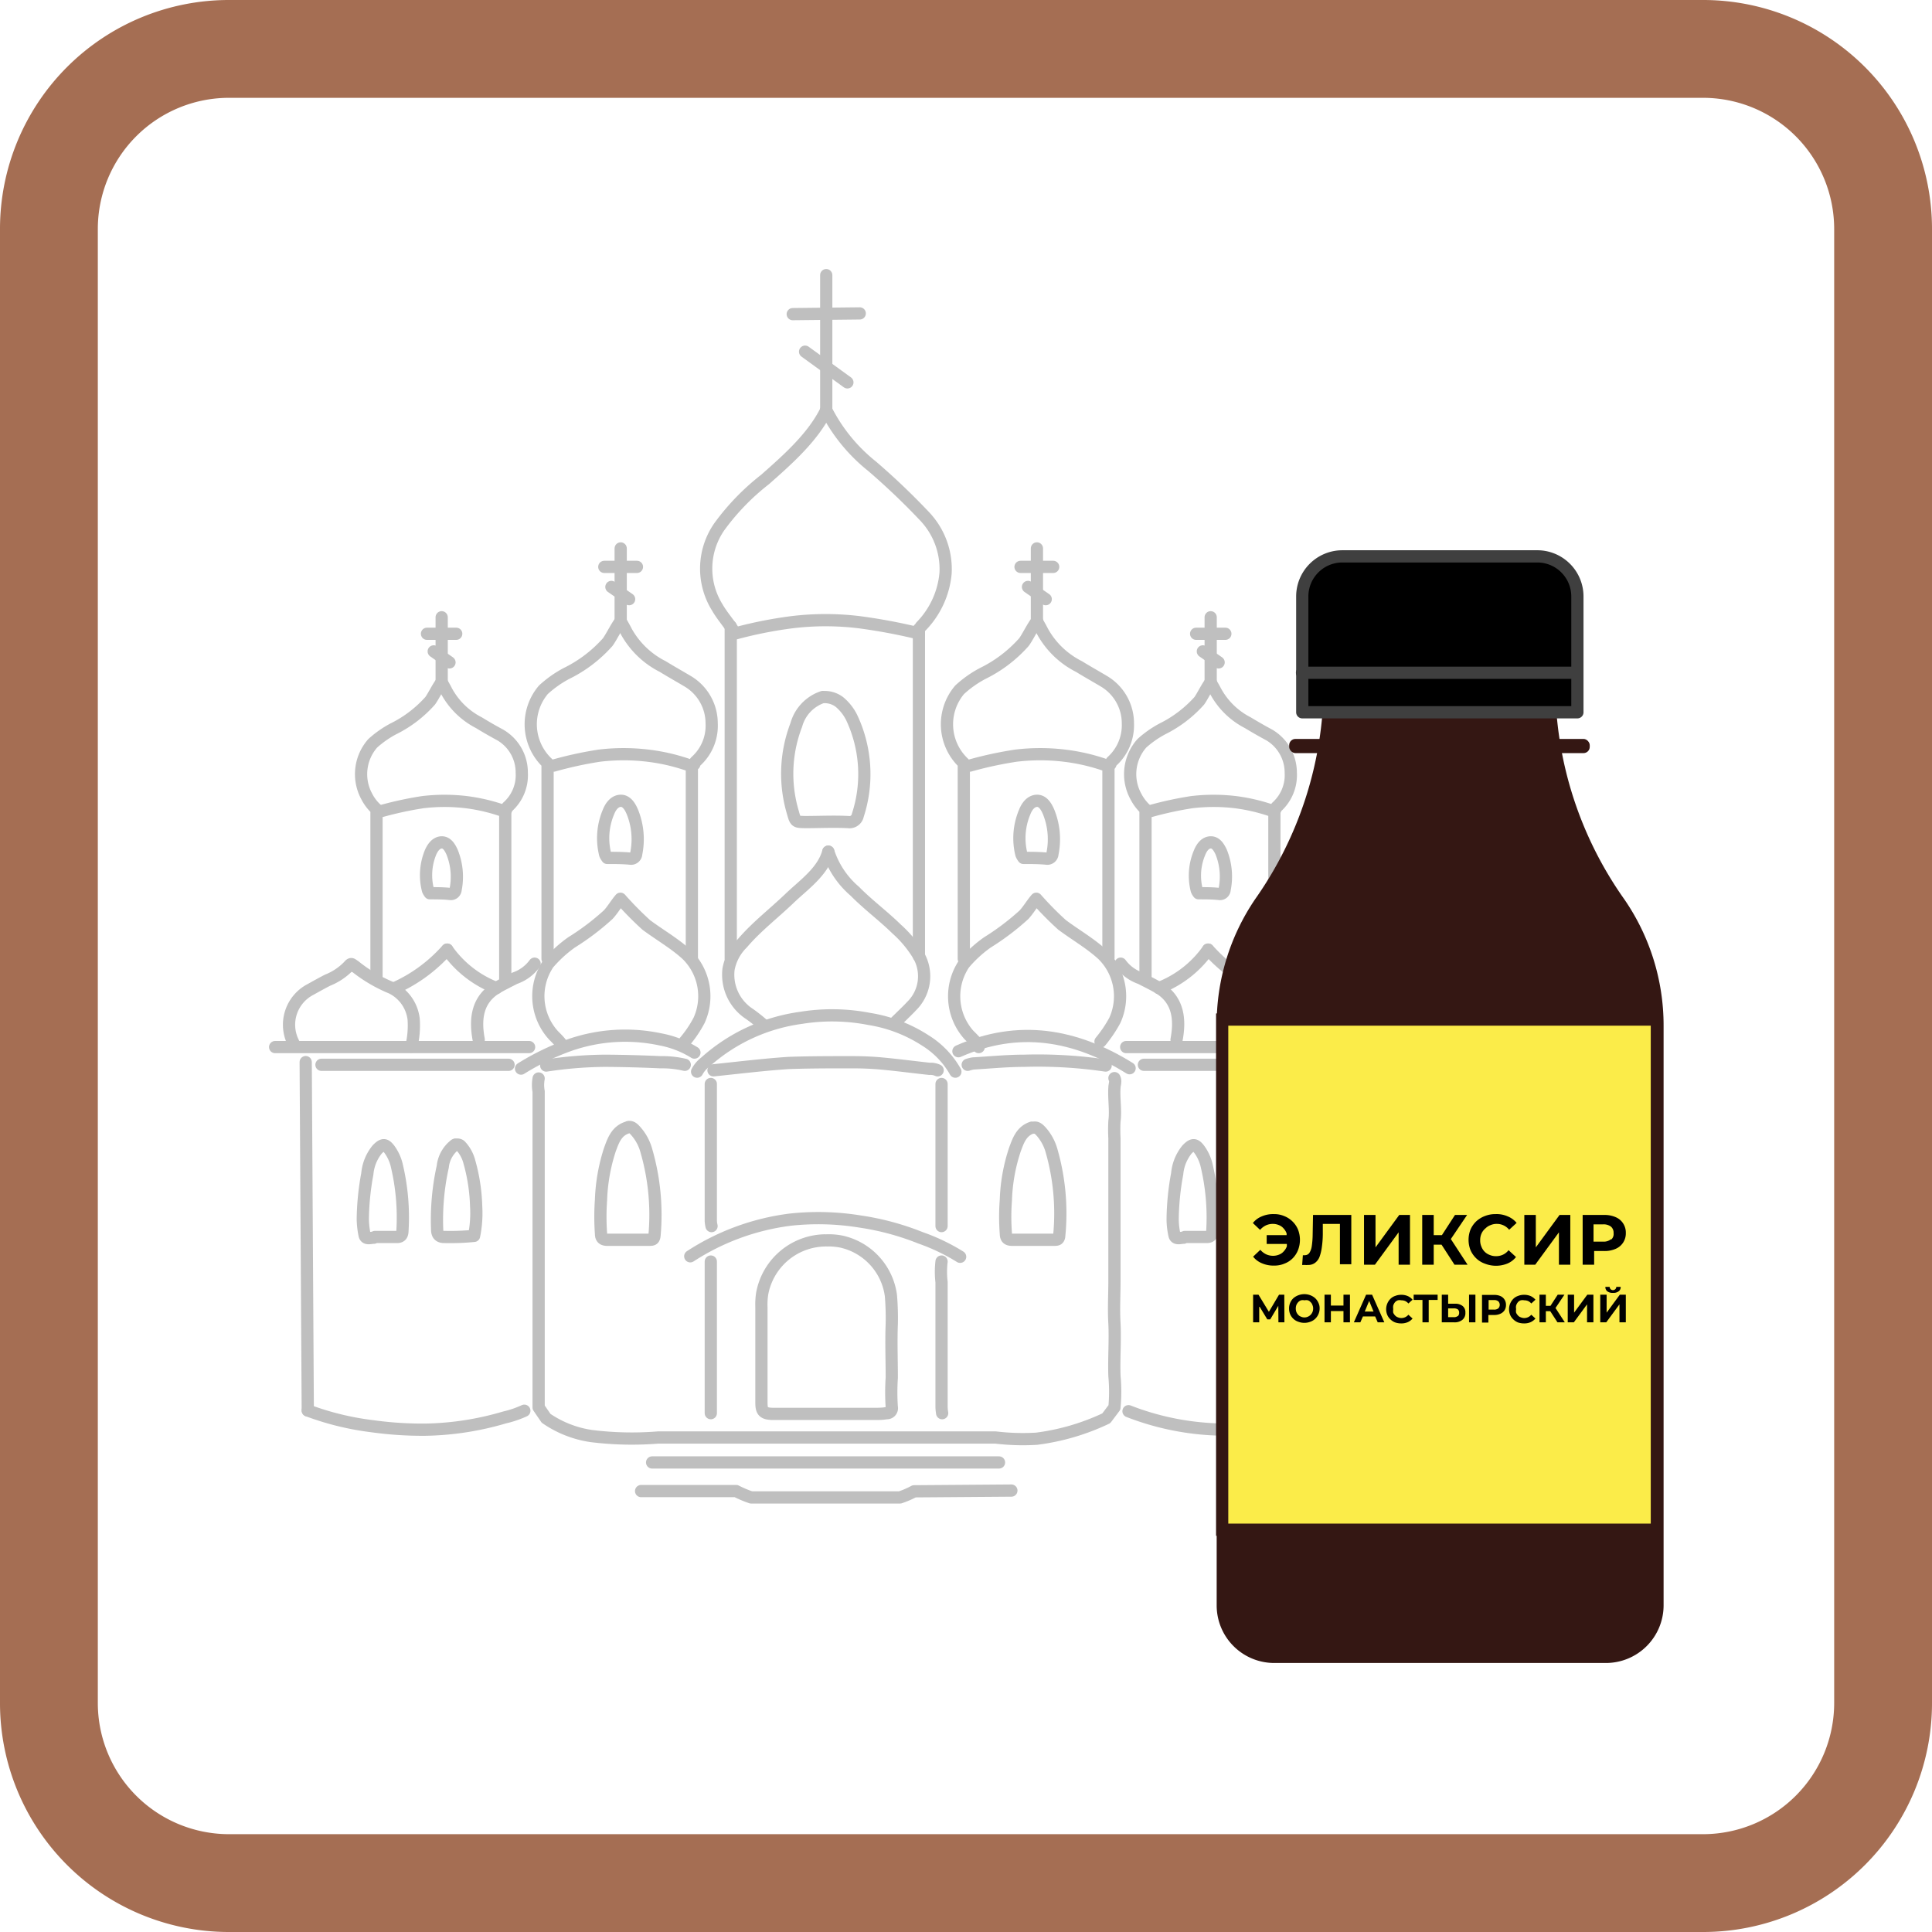 <svg xmlns="http://www.w3.org/2000/svg" viewBox="0 0 158 158"><defs><style>.cls-1{fill:#a56e53;}.cls-2{opacity:0.25;}.cls-3{fill:none;stroke:#000;}.cls-3,.cls-5{stroke-linecap:round;stroke-linejoin:round;}.cls-4,.cls-6{fill:#341713;}.cls-4,.cls-7{stroke:#341713;stroke-miterlimit:10;}.cls-5{stroke:#3f3f3f;}.cls-7{fill:#fbec49;}</style></defs><g id="_6._Эликсиры_монастырские" data-name="6. Эликсиры монастырские"><path class="cls-1" d="M139.28,8A10.73,10.73,0,0,1,150,18.72V139.28A10.73,10.73,0,0,1,139.28,150H18.72A10.73,10.73,0,0,1,8,139.28V18.72A10.73,10.73,0,0,1,18.72,8H139.28m0-8H18.72A18.72,18.72,0,0,0,0,18.72V139.28A18.72,18.72,0,0,0,18.72,158H139.28A18.72,18.72,0,0,0,158,139.28V18.72A18.72,18.72,0,0,0,139.28,0Z"/><g class="cls-2"><path class="cls-3" d="M67.46,101.44a5.31,5.31,0,0,0-5.13,4.36,5.86,5.86,0,0,0-.06,1.11c0,2.59,0,5.18,0,7.77,0,.71.12.95,1,.95h8.22c.33,0,.67,0,1-.06a.41.41,0,0,0,.44-.5,17.48,17.48,0,0,1,0-2.4c0-1.47-.06-2.94,0-4.41a22.09,22.09,0,0,0-.07-2.3,5.23,5.23,0,0,0-4-4.41,5.12,5.12,0,0,0-1.23-.11"/><path class="cls-3" d="M52.43,121.94c1,0,7.61,0,7.77,0a9.08,9.08,0,0,0,1.23.52H73.6a7.23,7.23,0,0,0,1.16-.5l7.95-.06"/><path class="cls-3" d="M81.7,119.6c-.94,0-28.06,0-28.37,0"/><line class="cls-3" x1="25" y1="86.86" x2="25.17" y2="115.35"/><path class="cls-3" d="M110.14,86.86v26.42a.49.49,0,0,0,.06.17"/><path class="cls-3" d="M75.15,51.44s0,24.59,0,26.76"/><path class="cls-3" d="M59.76,51.22c0,.83,0,27.08,0,27.19"/><path class="cls-3" d="M78.52,102.78a16.34,16.34,0,0,0-3.24-1.55,21.72,21.72,0,0,0-4.92-1.33,21.3,21.3,0,0,0-5.7-.16,19.43,19.43,0,0,0-8.21,3"/><path class="cls-3" d="M78.13,87.64a7.13,7.13,0,0,0-2.47-2.56,11.84,11.84,0,0,0-4.57-1.75,15.86,15.86,0,0,0-5.58-.09,14.65,14.65,0,0,0-7.83,3.62,2.4,2.4,0,0,0-.67.78"/><path class="cls-3" d="M76.68,87.53a1.42,1.42,0,0,0-.67-.12c-1.29-.14-2.57-.31-3.86-.43-.83-.08-1.67-.11-2.51-.11-1.72,0-3.43,0-5.14.06-2,.13-4.1.39-6.15.6"/><path class="cls-3" d="M96.9,101.16c.6,0,1.19,0,1.79,0,.32,0,.43-.15.45-.45a18.37,18.37,0,0,0-.48-5.48A3.65,3.65,0,0,0,98.08,94c-.35-.46-.55-.46-1,0a3.67,3.67,0,0,0-.81,2,21.35,21.35,0,0,0-.37,3.74,6.26,6.26,0,0,0,.14,1.23c.07.43.48.25.76.25"/><path class="cls-3" d="M67.57,33.54c-1.09,2.23-3.18,4.06-5,5.67a19.27,19.27,0,0,0-3.74,3.86,6,6,0,0,0-.18,6.59c.36.63.84,1.18,1.24,1.78"/><path class="cls-3" d="M67.57,33.54a14,14,0,0,0,3.75,4.59,57.21,57.21,0,0,1,4.29,4.09,6.27,6.27,0,0,1,1.72,4.64,7.13,7.13,0,0,1-2,4.36"/><path class="cls-3" d="M110,115.35a19.39,19.39,0,0,1-3.52,1,27,27,0,0,1-6.64.56,22,22,0,0,1-7.55-1.5"/><path class="cls-3" d="M25.17,115.35a23.05,23.05,0,0,0,5.3,1.29,29.71,29.71,0,0,0,4.31.28,24.14,24.14,0,0,0,6.48-1,8.36,8.36,0,0,0,1.62-.55"/><path class="cls-3" d="M41.59,87.08H26.29"/><path class="cls-3" d="M108.86,87.08H93.55"/><path class="cls-3" d="M56.79,86.08A8.13,8.13,0,0,0,54,85a13.81,13.81,0,0,0-7.48.49,20.47,20.47,0,0,0-3.91,1.9"/><path class="cls-3" d="M67.74,69.65c-.44,1.63-2,2.7-3.14,3.79-1.29,1.24-2.73,2.34-3.89,3.7a4,4,0,0,0-1.13,2.12,3.83,3.83,0,0,0,1.74,3.68,13.37,13.37,0,0,1,1.14.91"/><path class="cls-3" d="M92.38,87.36c-4.45-2.77-9.09-3.56-14-1.39"/><path class="cls-3" d="M67.74,69.65a7.19,7.19,0,0,0,2.17,3.24c1.08,1.1,2.31,2,3.41,3.08a9.35,9.35,0,0,1,1.84,2.23,3.42,3.42,0,0,1-.61,4.08c-.28.31-1.07,1.06-1.37,1.36"/><path class="cls-3" d="M59.82,51.89a34.58,34.58,0,0,1,4.9-1,22.73,22.73,0,0,1,5.59,0,46.37,46.37,0,0,1,4.84.91"/><path class="cls-3" d="M84.39,92.22c-.86.29-1.12,1.06-1.39,1.79a14.53,14.53,0,0,0-.74,4.13,17.9,17.9,0,0,0,0,2.74c0,.39.16.52.56.51,1.12,0,2.24,0,3.35,0,.29,0,.44,0,.46-.39A18.64,18.64,0,0,0,86,94.12a4,4,0,0,0-.89-1.62c-.16-.16-.31-.32-.56-.28"/><path class="cls-3" d="M50.76,50.81s.33.57.44.8a7,7,0,0,0,3,2.9c.65.4,1.31.77,2,1.18a4,4,0,0,1,2,3.46,3.91,3.91,0,0,1-1.31,3.13.57.57,0,0,0-.11.22"/><path class="cls-3" d="M44.78,78.41v-16a4.36,4.36,0,0,1-.34-6,8.94,8.94,0,0,1,1.9-1.34,10.92,10.92,0,0,0,3.36-2.56c.29-.39.75-1.34,1.06-1.7"/><path class="cls-3" d="M56,85.18a9.56,9.56,0,0,0,1.17-1.73,4.76,4.76,0,0,0-1-5.38c-1-.92-2.22-1.61-3.32-2.43a27.88,27.88,0,0,1-2.11-2.14c-.35.4-.62.89-1,1.3a20.39,20.39,0,0,1-3,2.27,10.45,10.45,0,0,0-1.9,1.74,4.75,4.75,0,0,0,.39,5.82c.14.16.78.74.8,1"/><path class="cls-3" d="M58.13,103.17v12.4"/><path class="cls-3" d="M77,88.65c0,1.23,0,2.46,0,3.68,0,1.9,0,3.8,0,5.7,0,.74,0,1.49,0,2.24"/><path class="cls-3" d="M58.13,88.65V99.88a2.63,2.63,0,0,0,.06.39"/><path class="cls-3" d="M90.42,87.14a37.89,37.89,0,0,0-6.65-.39c-1.4,0-2.79.14-4.19.22a3.15,3.15,0,0,0-.44.11"/><path class="cls-3" d="M56,87.08a8.12,8.12,0,0,0-2-.21c-1.51-.07-3-.11-4.52-.12a33.79,33.79,0,0,0-4.81.39"/><path class="cls-3" d="M45.28,62.61A31.24,31.24,0,0,1,49,61.8a16.58,16.58,0,0,1,4,0,15.84,15.84,0,0,1,3.58.86V78.34"/><path class="cls-3" d="M44.05,88.2a2.91,2.91,0,0,0,0,1.06c0,2,0,4,0,6v19.84l.61.89a8.74,8.74,0,0,0,3.69,1.45,26.83,26.83,0,0,0,5.47.12h27.6a18.74,18.74,0,0,0,3.35.1,18.76,18.76,0,0,0,5.7-1.67l.67-.89a13.8,13.8,0,0,0,0-2.57c-.05-1.44.07-2.87,0-4.31-.07-1.14,0-2.3,0-3.46,0-3.16,0-6.33,0-9.5,0-.72,0-1.45,0-2.17a13.17,13.17,0,0,1,0-1.4c.12-.91-.06-1.82,0-2.74,0-.23.14-.53,0-.78"/><path class="cls-3" d="M49.69,70.16c.62,0,1.23,0,1.85.06a.42.42,0,0,0,.49-.4,5.94,5.94,0,0,0-.33-3.46c-.19-.43-.47-.88-.94-.87s-.81.43-1,.92a5.48,5.48,0,0,0-.27,3.46,1.22,1.22,0,0,0,.17.29"/><path class="cls-3" d="M77,103.17a7.27,7.27,0,0,0,0,1.68c0,1.84,0,3.68,0,5.53,0,1.56,0,3.13,0,4.69a4,4,0,0,0,.05.5"/><path class="cls-3" d="M112.87,85.63H92.1"/><path class="cls-3" d="M111.29,85.44A3.25,3.25,0,0,0,110,80.92c-.46-.26-.93-.52-1.4-.76A4.93,4.93,0,0,1,106.85,79c-.14-.17-.24-.24-.4,0"/><path class="cls-3" d="M91.65,78.81A3.36,3.36,0,0,0,93.27,80c.5.26,1,.5,1.5.79,1.51.93,1.79,2.42,1.45,4.23"/><path class="cls-3" d="M106.4,79a12,12,0,0,1-3,1.78,3.24,3.24,0,0,0-1.82,2.58,7,7,0,0,0,.18,2.23"/><path class="cls-3" d="M98.8,77.66v0a8.76,8.76,0,0,1-3.55,2.94l-.47.21"/><path class="cls-3" d="M98.8,77.66l.32.34a12.51,12.51,0,0,0,4,2.82h0"/><path class="cls-3" d="M67.57,22.5V33.84"/><line class="cls-3" x1="70.31" y1="25.63" x2="64.83" y2="25.69"/><path class="cls-3" d="M65.84,28.76c.49.34,3.11,2.27,3.46,2.51"/><line class="cls-3" x1="50.76" y1="44.85" x2="50.76" y2="50.99"/><line class="cls-3" x1="49.42" y1="46.36" x2="52.09" y2="46.36"/><path class="cls-3" d="M50,48l1.45,1"/><path class="cls-3" d="M103.44,93.62a2.59,2.59,0,0,0-1,1.79,20.13,20.13,0,0,0-.46,5.14c0,.43.19.62.62.61a19.69,19.69,0,0,0,2.4-.09,9.25,9.25,0,0,0,.17-2.42,14.84,14.84,0,0,0-.56-3.63,3,3,0,0,0-.72-1.3c-.13-.12-.26-.09-.4-.1"/><path class="cls-3" d="M67.29,57a3.34,3.34,0,0,0-2.17,2.29,11.09,11.09,0,0,0-.28,7.15c.22.79.23.77,1,.79,1.18,0,2.35-.06,3.53,0a.69.69,0,0,0,.78-.55,10.85,10.85,0,0,0-.5-8,3.92,3.92,0,0,0-1-1.27,2,2,0,0,0-1.34-.4"/><path class="cls-3" d="M84.8,50.81s.33.57.44.8a7,7,0,0,0,3,2.9c.65.4,1.31.77,2,1.18a4,4,0,0,1,2,3.46,4,4,0,0,1-1.32,3.13.57.57,0,0,0-.11.22"/><path class="cls-3" d="M78.82,78.41v-16a4.36,4.36,0,0,1-.34-6,8.94,8.94,0,0,1,1.9-1.34,10.92,10.92,0,0,0,3.36-2.56c.29-.39.75-1.34,1.06-1.7"/><path class="cls-3" d="M79.32,62.61a31.24,31.24,0,0,1,3.75-.81,16.58,16.58,0,0,1,4,0,15.84,15.84,0,0,1,3.58.86V78.34"/><path class="cls-3" d="M83.73,70.16c.62,0,1.23,0,1.85.06a.42.42,0,0,0,.49-.4,5.94,5.94,0,0,0-.33-3.46c-.19-.43-.47-.88-.94-.87s-.81.43-1,.92a5.48,5.48,0,0,0-.27,3.46,1.22,1.22,0,0,0,.17.29"/><line class="cls-3" x1="84.8" y1="44.85" x2="84.8" y2="50.99"/><line class="cls-3" x1="83.46" y1="46.36" x2="86.13" y2="46.36"/><path class="cls-3" d="M84.07,48l1.45,1"/><path class="cls-3" d="M90,85.18a10.72,10.72,0,0,0,1.17-1.73,4.76,4.76,0,0,0-1-5.38c-1-.92-2.21-1.61-3.31-2.43a26.08,26.08,0,0,1-2.11-2.14c-.35.4-.63.89-1,1.3a20.39,20.39,0,0,1-3,2.27,10.13,10.13,0,0,0-1.9,1.74,4.75,4.75,0,0,0,.38,5.82c.15.16.79.74.81,1"/><path class="cls-3" d="M99,55.8s.3.51.4.71a6.22,6.22,0,0,0,2.64,2.59c.58.35,1.17.69,1.75,1a3.58,3.58,0,0,1,1.77,3.09A3.5,3.5,0,0,1,104.4,66a.54.54,0,0,0-.1.2"/><path class="cls-3" d="M93.68,80.13V66.18a3.87,3.87,0,0,1-.79-1.05,3.8,3.8,0,0,1,.49-4.34,8.38,8.38,0,0,1,1.7-1.19,10,10,0,0,0,3-2.29c.25-.35.66-1.19.93-1.51"/><path class="cls-3" d="M94.13,66.32a28.74,28.74,0,0,1,3.34-.72,15.16,15.16,0,0,1,3.56,0,14.84,14.84,0,0,1,3.19.77v14"/><path class="cls-3" d="M98.07,73.05c.55,0,1.09,0,1.64.06a.38.38,0,0,0,.44-.36,5.36,5.36,0,0,0-.29-3.09c-.18-.37-.42-.78-.85-.77s-.72.38-.9.82a4.83,4.83,0,0,0-.24,3.09.92.92,0,0,0,.15.25"/><line class="cls-3" x1="99.01" y1="50.48" x2="99.01" y2="55.96"/><line class="cls-3" x1="97.82" y1="51.83" x2="100.21" y2="51.83"/><path class="cls-3" d="M98.37,53.27l1.29.9"/><path class="cls-3" d="M22.5,85.63H43.27"/><path class="cls-3" d="M24.08,85.44a3.25,3.25,0,0,1,1.31-4.52c.47-.26.93-.52,1.4-.76A4.93,4.93,0,0,0,28.52,79c.14-.17.24-.24.4,0"/><path class="cls-3" d="M43.72,78.81A3.36,3.36,0,0,1,42.1,80c-.5.26-1,.5-1.5.79-1.51.93-1.79,2.42-1.45,4.23"/><path class="cls-3" d="M29,79a12,12,0,0,0,3,1.78,3.27,3.27,0,0,1,1.83,2.58,7.27,7.27,0,0,1-.19,2.23"/><path class="cls-3" d="M36.57,77.66v0a8.76,8.76,0,0,0,3.55,2.94l.47.21"/><path class="cls-3" d="M36.57,77.66l-.32.34a12.58,12.58,0,0,1-4,2.82h0"/><path class="cls-3" d="M36.12,55.8s.3.51.39.71a6.25,6.25,0,0,0,2.65,2.59c.57.35,1.16.69,1.74,1a3.55,3.55,0,0,1,1.77,3.09A3.47,3.47,0,0,1,41.5,66a.54.54,0,0,0-.1.2"/><path class="cls-3" d="M30.79,80.13V66.18a3.71,3.71,0,0,1-.8-1.05,3.82,3.82,0,0,1,.49-4.34,8.38,8.38,0,0,1,1.7-1.19,9.86,9.86,0,0,0,3-2.29c.26-.35.66-1.19.94-1.51"/><path class="cls-3" d="M31.23,66.32a28.91,28.91,0,0,1,3.35-.72,15.07,15.07,0,0,1,3.55,0,14.7,14.7,0,0,1,3.19.77v14"/><path class="cls-3" d="M35.17,73.05c.55,0,1.1,0,1.64.06a.39.39,0,0,0,.45-.36,5.36,5.36,0,0,0-.3-3.09c-.17-.37-.42-.78-.84-.77s-.72.38-.91.82A4.9,4.9,0,0,0,35,72.8a1.28,1.28,0,0,0,.15.25"/><line class="cls-3" x1="36.12" y1="50.48" x2="36.12" y2="55.96"/><line class="cls-3" x1="34.92" y1="51.83" x2="37.31" y2="51.83"/><path class="cls-3" d="M35.47,53.27l1.29.9"/><path class="cls-3" d="M51.27,92.22c-.86.29-1.12,1.06-1.39,1.79a14.87,14.87,0,0,0-.73,4.13,19.28,19.28,0,0,0,0,2.74c0,.39.17.52.57.51,1.11,0,2.23,0,3.35,0,.29,0,.43,0,.46-.39a18.85,18.85,0,0,0-.68-6.93,4,4,0,0,0-.9-1.62c-.15-.16-.3-.32-.56-.28"/><path class="cls-3" d="M30.67,101.16c.6,0,1.19,0,1.79,0,.32,0,.43-.15.45-.45a18.37,18.37,0,0,0-.48-5.48A3.65,3.65,0,0,0,31.85,94c-.35-.46-.55-.46-1,0a3.67,3.67,0,0,0-.81,2,21.35,21.35,0,0,0-.37,3.74,7.13,7.13,0,0,0,.14,1.23c.07.43.48.25.77.25"/><path class="cls-3" d="M37.21,93.62a2.59,2.59,0,0,0-1,1.79,20.13,20.13,0,0,0-.46,5.14c0,.43.19.62.62.61a19.62,19.62,0,0,0,2.4-.09,9.25,9.25,0,0,0,.17-2.42A14.84,14.84,0,0,0,38.38,95a3,3,0,0,0-.72-1.3c-.13-.12-.26-.09-.4-.1"/></g><path class="cls-4" d="M126.69,56.16V55H108.75v1.14a31.16,31.16,0,0,1-5.68,17.66A17.69,17.69,0,0,0,100,83.89v47.4a4.21,4.21,0,0,0,4.21,4.21h27.13a4.22,4.22,0,0,0,4.21-4.21V83.89a17.7,17.7,0,0,0-3.13-10.07A31.16,31.16,0,0,1,126.69,56.16Z"/><path class="cls-5" d="M109.75,45.5h15.94A3.28,3.28,0,0,1,129,48.78v9.47a0,0,0,0,1,0,0h-22.5a0,0,0,0,1,0,0V48.78A3.28,3.28,0,0,1,109.75,45.5Z"/><line class="cls-5" x1="106.48" y1="55.02" x2="128.97" y2="55.02"/><rect class="cls-6" x="105.43" y="60.43" width="24.58" height="1.16" rx="0.51"/><rect class="cls-7" x="99.95" y="83.38" width="35.55" height="41.72"/><path d="M105.69,99.88a2,2,0,0,0-.67-.43,2.06,2.06,0,0,0-.84-.16,2.33,2.33,0,0,0-1,.19,1.76,1.76,0,0,0-.72.54l.59.56a1.48,1.48,0,0,1,.48-.37,1.37,1.37,0,0,1,.58-.12,1.29,1.29,0,0,1,.48.1.94.94,0,0,1,.38.27,1.13,1.13,0,0,1,.25.41l0,.14h-1.63v.72h1.65c0,.07,0,.13,0,.19a1.13,1.13,0,0,1-.25.41.94.94,0,0,1-.38.27,1.29,1.29,0,0,1-.48.1,1.37,1.37,0,0,1-.58-.12,1.48,1.48,0,0,1-.48-.37l-.59.56a1.76,1.76,0,0,0,.72.54,2.33,2.33,0,0,0,1,.19,2.06,2.06,0,0,0,.84-.16,1.88,1.88,0,0,0,.67-.43,2,2,0,0,0,.44-.67,2.31,2.31,0,0,0,0-1.69A2,2,0,0,0,105.69,99.88Z"/><path d="M107.35,101a6.85,6.85,0,0,1-.07.89,1.41,1.41,0,0,1-.19.56.44.44,0,0,1-.38.2.45.45,0,0,1-.16,0l-.06.8.24,0a.86.86,0,0,0,.22,0,.94.94,0,0,0,.59-.17,1.12,1.12,0,0,0,.37-.49,3.66,3.66,0,0,0,.19-.79,8.05,8.05,0,0,0,.08-1.06l0-.85h1.4v3.3h.93V99.36h-3.13Z"/><polygon points="112.49 102.01 112.49 99.36 111.55 99.36 111.55 103.43 112.44 103.43 114.38 100.78 114.38 103.43 115.31 103.43 115.31 99.36 114.43 99.36 112.49 102.01"/><polygon points="119.98 99.36 118.99 99.36 117.92 101.01 117.25 101.01 117.25 99.36 116.31 99.36 116.31 103.43 117.25 103.43 117.25 101.79 117.89 101.79 118.95 103.43 120.02 103.43 118.65 101.33 119.98 99.36"/><path d="M121.49,100.45a1.15,1.15,0,0,1,.41-.26,1.27,1.27,0,0,1,.52-.1,1.29,1.29,0,0,1,1,.48l.61-.56a1.83,1.83,0,0,0-.72-.53,2.24,2.24,0,0,0-1-.19,2.3,2.3,0,0,0-.88.16,2.17,2.17,0,0,0-.7.43,2.08,2.08,0,0,0-.47.67,2.31,2.31,0,0,0,0,1.69,2.08,2.08,0,0,0,.47.67,1.92,1.92,0,0,0,.7.43,2.48,2.48,0,0,0,1.83,0,1.76,1.76,0,0,0,.72-.54l-.61-.56a1.24,1.24,0,0,1-.46.37,1.31,1.31,0,0,1-.56.12,1.27,1.27,0,0,1-.52-.1,1.15,1.15,0,0,1-.41-.26,1.17,1.17,0,0,1-.27-.42,1.24,1.24,0,0,1-.1-.52,1.29,1.29,0,0,1,.1-.53A1.17,1.17,0,0,1,121.49,100.45Z"/><polygon points="125.6 102.01 125.6 99.36 124.66 99.36 124.66 103.43 125.55 103.43 127.49 100.78 127.49 103.43 128.42 103.43 128.42 99.36 127.54 99.36 125.6 102.01"/><path d="M132.74,100.05a1.34,1.34,0,0,0-.61-.51,2.22,2.22,0,0,0-.94-.18h-1.76v4.07h.94v-1.12h.82a2.22,2.22,0,0,0,.94-.18,1.36,1.36,0,0,0,.83-1.29A1.36,1.36,0,0,0,132.74,100.05Zm-1,1.3a.94.94,0,0,1-.65.19h-.77v-1.41h.77a1,1,0,0,1,.65.18.65.65,0,0,1,.22.53A.61.61,0,0,1,131.79,101.35Z"/><polygon points="104.6 105.88 103.77 107.28 102.92 105.88 102.48 105.88 102.48 108.14 102.98 108.14 102.98 106.81 103.64 107.9 103.88 107.9 104.54 106.79 104.55 108.14 105.04 108.14 105.03 105.88 104.6 105.88"/><path d="M107.56,106.17a1.28,1.28,0,0,0-.39-.24,1.38,1.38,0,0,0-1,0,1.33,1.33,0,0,0-.4.24,1.12,1.12,0,0,0-.26.38,1.14,1.14,0,0,0-.09.46,1.23,1.23,0,0,0,.09.47,1.18,1.18,0,0,0,.26.37,1.07,1.07,0,0,0,.4.24,1.38,1.38,0,0,0,1,0,1.11,1.11,0,0,0,.39-.24,1.17,1.17,0,0,0,.36-.84,1,1,0,0,0-.1-.47A1.18,1.18,0,0,0,107.56,106.17Zm-.23,1.14a.72.72,0,0,1-.37.37.67.67,0,0,1-.28.06.64.64,0,0,1-.28-.06.57.57,0,0,1-.23-.15.76.76,0,0,1-.15-.23.87.87,0,0,1,0-.58.76.76,0,0,1,.15-.23.57.57,0,0,1,.23-.15.64.64,0,0,1,.28,0,.66.66,0,0,1,.28,0,.48.48,0,0,1,.22.15.51.51,0,0,1,.15.23.68.68,0,0,1,.06.29A.73.73,0,0,1,107.33,107.31Z"/><polygon points="109.87 106.77 108.84 106.77 108.84 105.88 108.32 105.88 108.32 108.14 108.84 108.14 108.84 107.22 109.87 107.22 109.87 108.14 110.4 108.14 110.4 105.88 109.87 105.88 109.87 106.77"/><path d="M111.72,105.88l-1,2.26h.53l.21-.48h1l.21.48h.54l-1-2.26Zm-.11,1.38.36-.87.36.87Z"/><path d="M114.09,106.49a.57.57,0,0,1,.23-.15.71.71,0,0,1,.29,0,.78.78,0,0,1,.31.06.82.82,0,0,1,.26.2l.34-.31a1.08,1.08,0,0,0-.4-.3,1.32,1.32,0,0,0-.53-.1,1.3,1.3,0,0,0-.49.09,1,1,0,0,0-.39.24,1.21,1.21,0,0,0-.26,1.31,1.08,1.08,0,0,0,.26.37,1.14,1.14,0,0,0,.39.25,1.51,1.51,0,0,0,.48.08,1.33,1.33,0,0,0,.54-.1,1.08,1.08,0,0,0,.4-.3l-.34-.31a.82.82,0,0,1-.26.2.78.78,0,0,1-.31.07.72.72,0,0,1-.29-.06.57.57,0,0,1-.23-.15.86.86,0,0,1-.15-.22.94.94,0,0,1,0-.3.88.88,0,0,1,0-.29A.76.76,0,0,1,114.09,106.49Z"/><polygon points="115.61 106.31 116.33 106.31 116.33 108.14 116.84 108.14 116.84 106.31 117.57 106.31 117.57 105.88 115.61 105.88 115.61 106.31"/><rect x="120.14" y="105.88" width="0.52" height="2.26"/><path d="M119,106.62h-.57v-.74h-.52v2.26h1a1,1,0,0,0,.68-.2.7.7,0,0,0,.25-.59.65.65,0,0,0-.22-.54A.94.94,0,0,0,119,106.62Zm.22,1a.47.47,0,0,1-.32.1h-.47V107h.47a.58.58,0,0,1,.32.08.34.34,0,0,1,.11.27A.37.37,0,0,1,119.21,107.65Z"/><path d="M122.72,106a1.18,1.18,0,0,0-.52-.1h-1v2.26h.52v-.62h.46a1.18,1.18,0,0,0,.52-.1.79.79,0,0,0,.34-.28.81.81,0,0,0,.12-.44.78.78,0,0,0-.12-.44A.73.73,0,0,0,122.72,106Zm-.19,1a.53.53,0,0,1-.36.1h-.43v-.78h.43a.53.53,0,0,1,.36.1.41.41,0,0,1,0,.58Z"/><path d="M124.14,106.49a.51.51,0,0,1,.23-.15.71.71,0,0,1,.29,0,.78.78,0,0,1,.31.06.82.82,0,0,1,.26.2l.34-.31a1.17,1.17,0,0,0-.4-.3,1.33,1.33,0,0,0-.54-.1,1.28,1.28,0,0,0-.48.09,1,1,0,0,0-.39.24,1.21,1.21,0,0,0-.26,1.31,1.08,1.08,0,0,0,.26.37,1.19,1.19,0,0,0,.38.25,1.57,1.57,0,0,0,.49.08,1.33,1.33,0,0,0,.54-.1,1.17,1.17,0,0,0,.4-.3l-.34-.31a.82.82,0,0,1-.26.2.78.78,0,0,1-.31.07.72.72,0,0,1-.29-.06.51.51,0,0,1-.23-.15.86.86,0,0,1-.15-.22.73.73,0,0,1,0-.3.68.68,0,0,1,0-.29A.76.76,0,0,1,124.14,106.49Z"/><polygon points="127.94 105.88 127.39 105.88 126.8 106.79 126.42 106.79 126.42 105.88 125.9 105.88 125.9 108.14 126.42 108.14 126.42 107.23 126.78 107.23 127.37 108.14 127.97 108.14 127.21 106.97 127.94 105.88"/><polygon points="128.73 107.35 128.73 105.88 128.21 105.88 128.21 108.14 128.71 108.14 129.79 106.67 129.79 108.14 130.31 108.14 130.31 105.88 129.81 105.88 128.73 107.35"/><path d="M131.91,105.73a.68.68,0,0,0,.47-.13.41.41,0,0,0,.16-.36h-.36a.25.25,0,0,1-.07.18.27.27,0,0,1-.47-.18h-.35a.43.43,0,0,0,.15.36A.69.69,0,0,0,131.91,105.73Z"/><polygon points="132.47 105.88 131.39 107.35 131.39 105.88 130.87 105.88 130.87 108.14 131.36 108.14 132.44 106.67 132.44 108.14 132.96 108.14 132.96 105.88 132.47 105.88"/></g></svg>